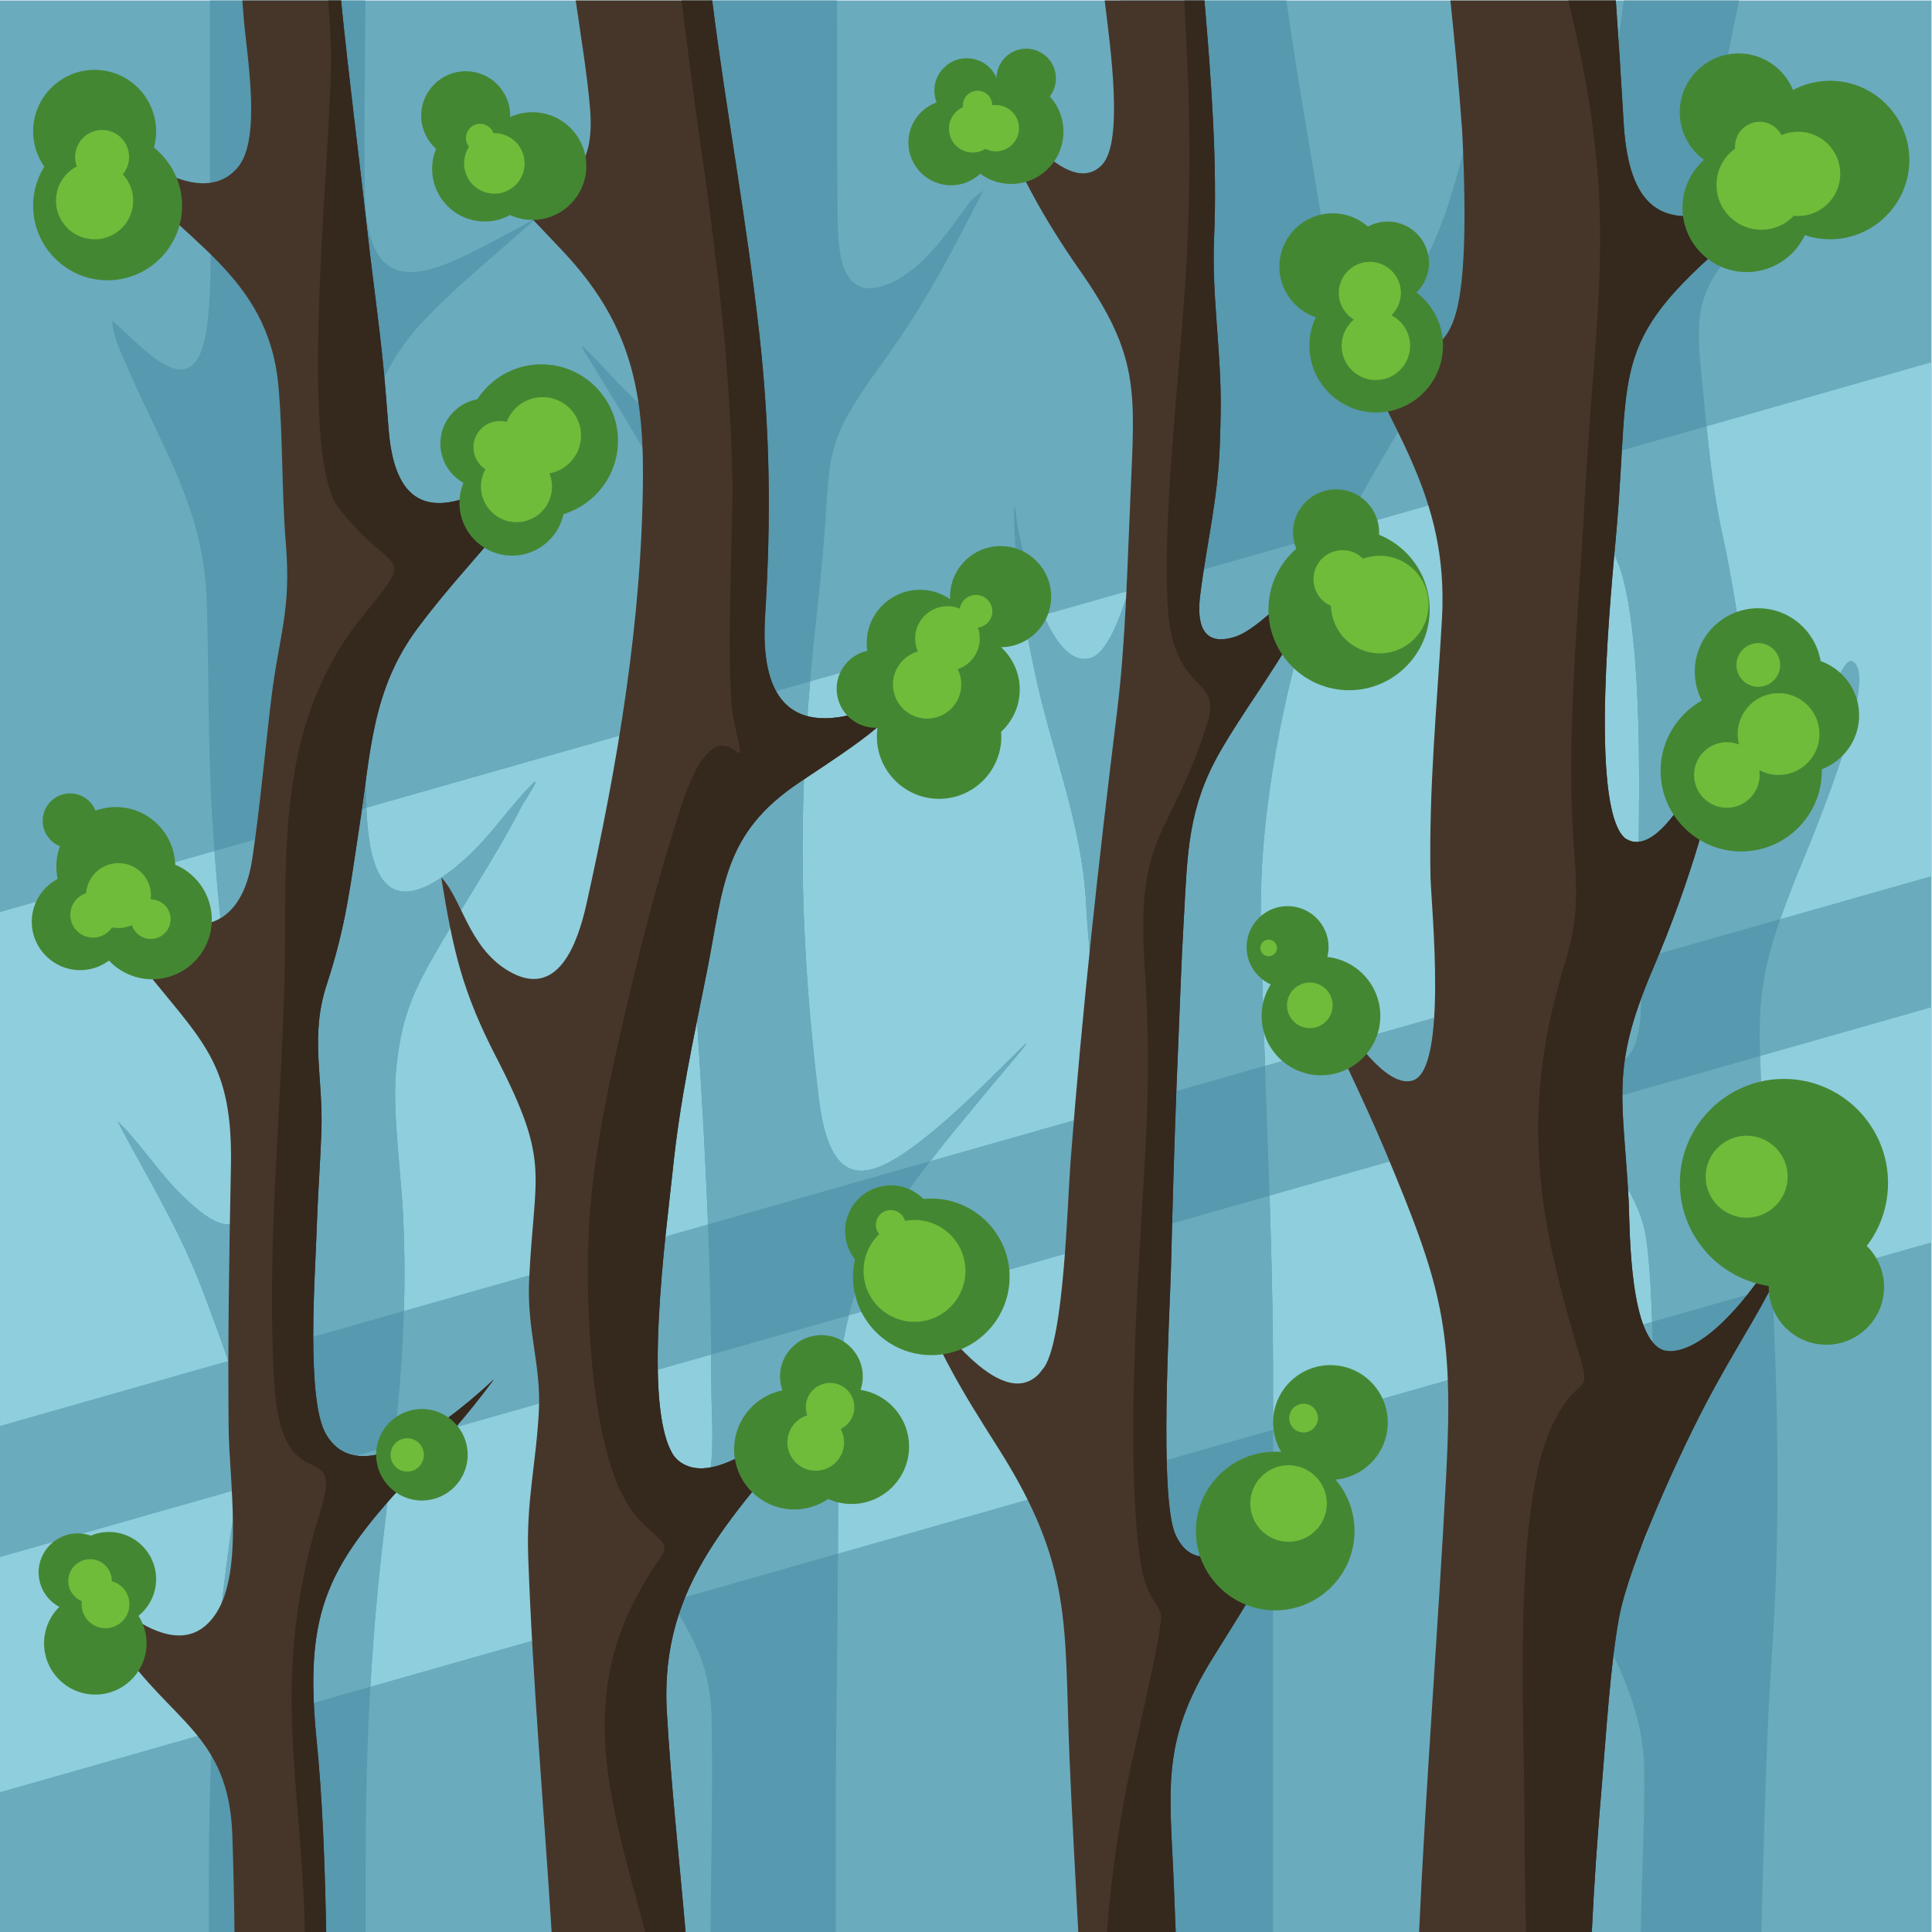 <?xml version="1.0" encoding="UTF-8"?>
<svg version="1.1" viewBox="0 0 800 800" xmlns="http://www.w3.org/2000/svg">
<defs>
<clipPath id="a">
<path d="m0 600h600v-600h-600z"/>
</clipPath>
</defs>
<g transform="matrix(1.333 0 0 -1.333 0 800)">
<path d="m0 0h600v600h-600z" fill="#6babbe"/>
<g transform="translate(9e-4 316.81)">
<path d="m0 0v-159.6l600 170.8v159.6zm0-200.35v-73.014l600 170.8v73.01z" fill="#8fcedc"/>
</g>
<g clip-path="url(#a)">
<g transform="translate(504.38 600)">
<path d="m0 0h35.815c-1.68-9.083-7.79-35.711-6.986-43.368 1.598-15.171 15.442-12.169 24.543-4.601 5.274 4.384 10.855 11.429 15.122 16.923-11.637-23.894-15.473-27.263-33.272-45.692-13.935-14.427-12.614-24.081-10.721-43.158 1.697-16.768 2.681-30.128 6.343-46.85 3.216-14.703 5.107-29.149 7.643-43.933l0.355-2.058c3.434-19.801 8.735-36.982 22.625-8.968 1.282 2.59 6.804 17.302 9.244 16.491 10.197-3.391-14.744-60.937-17.856-68.798-13.983-35.496-10.307-41.607-9.766-77.958 0.216-14.284 2.274-29.78 2.963-44.489 1.845-39.391 2.716-77.588 8e-3 -116.99-1.573-22.261-2.162-46.505-2.833-68.926-0.182-6.13-0.337-12.259-0.472-18.392h-37.487c0.278 16.734 1.323 35.079 1.093 51.546-0.334 24.358-15.68 45.795-26.289 66.903-7.113 14.152-15.348 27.931-22.512 42.146 7.185-10.774 25.823-37.36 37.029-42.51 17.236-7.924 14.716 25.355 14.675 34.496-0.081 14.443 0.184 56.415-3.229 68.096-6.571 22.498-29.909 35.159-37.557 69.859-1.403 6.364-2.42 12.783-3.428 19.218 5.266-13.078 10.675-34.78 26.303-39.119 17.106-4.749 13.842 21.481 13.646 31.194-0.254 12.639-0.379 25.239-0.32 37.88 0.033 4.92 0.071 9.84 0.107 14.76 0.047 18.052-0.265 56.224-6.718 72.026-8.854 21.689-30.277 36.755-35.589 63.106-0.632 3.128 0.81 0.883 2.029-0.271 5.139-4.863 14.337-18.304 23.838-15.074 10.219 5.387 5.947 27.784 5.834 37.556-0.249 21.173 0.14 42.315 2.52 63.363 1.012 8.572 2.175 17.089 3.3 25.595m-156.37 0c0.178-2.43 0.388-4.864 0.634-7.303 0.895-8.795 1.881-17.561 3.012-26.327 5.948-46.031 14.74-70.011 6.055-117.15-1.662-9.024-8.612-50.975-19.215-53.567-12.808-3.131-20.557 31.6-22.258 40.367-0.444 2.289-1.273 11.338-1.205 4.061 0.161-16.462 3.043-32.989 6.474-49.07 5.241-24.558 14.571-46.503 15.878-71.75 0.911-17.585 3.513-34.218 4.465-51.48 1.255-25.635 4.459-50.478 5.158-76.203 1.015-63.45 0.486-128.21 0.202-192.35h48.247v176.87c-0.192 46.938-3.017 93.453-3.835 140.3 0.027 3.167 0.067 6.309 0.166 9.473 0.902 28.681 8.161 65.553 17.862 92.493 4.426 11.539 9.457 21.293 15.514 32.033 4.676 8.247 9.824 16.427 14.235 24.75 13.339 25.185 16.86 35.592 19.08 64.352 0.546 7.398-0.979 9.664-1.062 15.043-0.022 1.48 1.02 7.459-0.512 7.813-4.139-16.363-10.301-44.319-23.718-55.236-15.449-12.569-19.183 4.402-21.211 16.479-4.166 25.297-8.786 51.091-12.382 76.403zm-127.44 0h39.425c0.206-23.062-0.15-46.544 0.261-69.492 0.186-10.362 1.797-24.836 16.428-18.248 10.355 4.662 17.507 15.559 23.996 24.368 1.371 1.86 3.001 2.994 4.802 4.391-10.194-19.852-17.79-34.85-31.075-53.16-19.62-27.042-15.925-27.685-18.864-60.453-0.506-5.648-1.07-11.279-1.673-16.919-6.194-54.107-6.089-97.245 0.425-151.19 3.835-31.767 17.205-25.999 37.205-9.148 9.121 7.686 17.717 16.627 26.277 25.001 4.831 4.724-8.633-10.939-8.785-11.125-25.834-31.324-48.367-55.492-48.54-98.905-0.117-29.11-0.094-57.849-0.489-86.999-0.132-9.733-0.244-19.461-0.305-29.193-0.022-3.933-0.033-7.863-0.035-11.792v-37.909h-38.899c0.108 22.109 0.757 45.422 0.3 67.381-0.473 22.689-11.073 30.681-20.191 50.156-7.159 15.288-13.922 33.627-16.908 50.241-1.307 7.273 0.441 0.578 1.745-2.476 3.475-8.141 17.424-38.855 29.378-33.685 8.203 5.51 5.96 27.464 5.939 36.716-0.083 37.842-1.657 72.254-4.13 109.95-2.099 31.988-3.497 62.172-1.867 94.284 0.882 16.404 3.948 41.335-0.269 56.514-4.905 17.66-20.329 41.473-30.108 57.636-3.157 5.218-7.125 10.472 0.514 2.545 16.004-17.046 32.968-36.659 35.321 2.442 0.87 14.464 0.161 30.107 0.122 44.702zm-155.36 0h48.3c-0.059-20.039-0.515-40.788-0.167-60.736 1.239-36.535 23.33-22.747 45.462-11.109 8.864 4.662 9.94 6.078 1.129-1.692-10.64-9.382-21.274-18.032-30.781-28.651-20.422-24.189-16.061-46.292-15.96-75.909 0.069-20.181 0.207-40.36 0.424-60.54 0.088-18.731-0.533-53.683 27.986-30.494 9.114 7.41 13.909 15.071 21.434 23.325 7.358 8.07 0.426-1.796-1.203-4.924-8.956-17.191-19.06-31.737-28.333-48.23-6.762-12.027-9.291-20.442-10.56-34.205-1.009-12.835 1.737-31.903 2.346-45.659 1.491-36.111-1.981-62.348-6.128-97.771-4.13-35.271-5.53-66.201-5.557-101.71v-22.468h-48.716c-0.218 43.864 0.477 85.165 7.979 132.31 4.693 30.158 1.573 36.699-8.803 64.78-8.043 21.765-16.926 35.399-27.51 55.422 4.941-4.302 12.148-14.729 17.709-20.573 23.979-25.199 23.91-3.536 22.523 17.769-0.572 8.802-1.768 17.664-2.948 26.406-1.988 14.567-4.216 27.677-5.673 42.517-0.9 9.166-1.622 18.313-2.218 27.503-1.422 23.147-1.02 44.98-1.714 67.878-0.86 28.412-13.421 46.933-24.393 72.193-1.938 4.463-4.904 10.379-4.988 15.179 10.085-8.718 26.145-28.777 29.541-1.167 1.7 13.831 0.819 35.798 0.819 50.396z" fill="#5799ae" fill-rule="evenodd"/>
</g>
<g transform="translate(263.68 191.52)">
<path d="m0 0-42.764-12.175c0.04-3.894 0.065-7.816 0.074-11.779 0.021-9.252 2.264-31.206-5.939-36.717-11.954-5.17-25.904 25.544-29.379 33.686-0.528 1.235-1.128 3.07-1.57 4.33l-0.469-0.133c0.072-0.456 0.169-1.025 0.295-1.722 2.986-16.614 9.749-34.953 16.907-50.241 2.504-5.347 5.119-9.827 7.605-13.986l51.858 14.763c0.07 15.835 0.093 31.651 0.156 47.579 0.039 9.655 1.186 18.354 3.226 26.395m130.7 37.205-48.578-13.828c0.55-7.724 0.997-15.478 1.21-23.316 0.26-16.326 0.419-32.74 0.505-49.207l47.944 13.649v20.076c-0.073 17.589-0.513 35.118-1.081 52.626m152.38 43.375-58.441-16.635c8.782-12.707 18.282-22.465 22.103-35.555 1.597-5.465 2.387-17.564 2.789-30.37l37.382 10.642-0.155 3.361c-0.688 14.709-2.747 30.206-2.962 44.49-0.147 9.846-0.523 17.473-0.716 24.067m-71.068 20.52-3.241-0.923c-1.194 5.731-2.108 11.505-3.015 17.29 1.907-4.736 3.833-10.603 6.256-16.367m8.325 161.98 46.098 13.123c1.152-11.481 2.396-22.045 5.115-34.462 3.217-14.702 5.108-29.148 7.644-43.933l0.354-2.058c3.435-19.8 8.736-36.981 22.625-8.967 1.283 2.589 6.804 17.302 9.245 16.49 10.197-3.391-14.745-60.937-17.856-68.797-1.639-4.159-3.031-7.909-4.218-11.357l-43.661-12.427c-0.24 12.253-0.353 24.475-0.298 36.734 0.034 4.92 0.072 9.84 0.108 14.76 0.047 18.053-0.266 56.224-6.718 72.026-4.286 10.498-11.516 19.443-18.438 28.868m-165.7-47.17c0.949-5.509 2.044-10.986 3.202-16.412 5.241-24.557 14.571-46.503 15.877-71.75 0.912-17.584 3.513-34.218 4.465-51.479 0.214-4.367 0.486-8.708 0.789-13.037l50.319 14.325c-0.554 15.757-1.059 31.523-1.335 47.328 0.026 3.166 0.066 6.308 0.166 9.472 0.902 28.682 8.161 65.553 17.861 92.493 2.342 6.105 4.853 11.709 7.595 17.225l-66.773-19.008c-3.146-10.564-7.189-19.757-11.975-20.926-5.877-1.437-10.687 5.097-14.337 13.435zm-102.91-29.296 36.256 10.321c-3.819-44.301-2.96-82.723 2.646-129.15 3.836-31.766 17.205-25.999 37.205-9.147 9.121 7.685 17.718 16.627 26.278 25.001 4.831 4.723-8.634-10.94-8.785-11.125-7.043-8.539-13.838-16.545-20.004-24.557l-69.063-19.66c-0.717 18.977-1.769 37.883-3.068 57.697-2.099 31.989-3.497 62.172-1.868 94.284 0.108 1.996 0.248 4.119 0.403 6.334m-93.015-226.84c-0.959-8.857-2.061-18.015-3.217-27.886-1.918-16.377-3.246-31.815-4.122-47.213l-49.151-13.991c1.057 22.329 3.115 45.061 6.978 69.342 0.323 2.076 0.608 4.035 0.856 5.9zm-8.571 197.92c0.75-17.925 4.795-37.042 27.798-18.34 9.113 7.411 13.909 15.072 21.433 23.325 7.358 8.071 0.427-1.795-1.203-4.923-8.955-17.192-19.06-31.737-28.332-48.23-6.762-12.028-9.292-20.443-10.56-34.206-1.01-12.835 1.736-31.903 2.345-45.659 0.415-10.044 0.445-19.324 0.184-28.25l-54.597-15.543c-1.733 5.335-4.007 11.351-6.812 18.942-8.042 21.764-16.925 35.398-27.509 55.422 4.941-4.302 12.148-14.73 17.709-20.574 23.978-25.199 23.91-3.536 22.523 17.77-0.573 8.801-1.768 17.664-2.948 26.405-1.989 14.567-4.217 27.677-5.674 42.518-0.586 5.972-1.097 11.936-1.547 17.91z" fill="#6babbe" fill-rule="evenodd"/>
</g>
<g transform="translate(450.55 600)">
<path d="m0 0h51.383c0.876-12.464 1.679-24.968 2.406-37.607 1.327-23.007 9.143-35.842 34.24-26.144 13.733 5.306 23.016 14.636 31.566 26.225-9.172-16.706-12.936-20.342-27.746-32.532-43.47-35.961-35.686-41.919-40.289-94.923-1.429-16.441-8.625-84.921 2.578-95.175 12.93-9.068 30.343 34.823 34.163 43.241 2.498 5.513-0.506-3.631-0.858-5.108-7.207-30.166-12.339-50.154-24.644-79.053-13.293-31.22-9.092-39.66-7.393-72.372 0.346-9.089 0.227-42.909 11.093-45.931l1.849-0.222c13.873 0.427 31.172 26.177 36.887 37.517 2.684 5.328 4.649 10.363 6.647 15.954-8.39-32.466-16.443-39.821-31.256-67.34-8.713-16.183-25.112-51.775-28.273-69.039-2.723-14.868-3.986-36.368-5.321-51.932-1.337-15.573-2.418-30.933-3.147-46.329h-53.657c2.172 47.52 5.933 94.401 8.454 142.53 2.387 45.571-1.291 58.748-18.85 100.66-7.248 17.246-15.9 34.32-23.532 51.566 6.294-3.167 20.942-32.501 31.869-29.51 11.112 3.042 5.903 53.712 5.644 63.291-0.512 28.502 1.992 52.236 3.564 80.206 2.186 38.914-16.548 58.935-30.146 92.779l-2.054 5.24c-0.941 2.5-1.239 4.81-1.664 7.424 8.768-8.156 30.872-37.356 38.344-9.913 3.612 13.27 2.493 41.646 1.793 56-0.969 13.487-2.247 26.994-3.65 40.501" fill="#463629" fill-rule="evenodd"/>
</g>
<g transform="translate(487.16 600)">
<path d="m0 0h14.771c0.876-12.464 1.68-24.968 2.407-37.607 1.327-23.007 9.142-35.842 34.24-26.144 13.732 5.306 23.016 14.636 31.565 26.225-9.172-16.706-12.935-20.342-27.746-32.532-43.47-35.961-35.685-41.919-40.289-94.923-1.428-16.441-8.625-84.921 2.578-95.175 12.931-9.068 30.344 34.823 34.163 43.241 2.498 5.513-0.505-3.631-0.857-5.108-7.207-30.166-12.339-50.154-24.645-79.053-13.292-31.22-9.091-39.66-7.392-72.372 0.346-9.089 0.226-42.909 11.093-45.931l1.848-0.222c13.873 0.427 31.173 26.177 36.888 37.517 2.684 5.328 4.648 10.363 6.646 15.954-8.389-32.466-16.443-39.821-31.255-67.34-8.713-16.183-25.113-51.775-28.274-69.039-2.723-14.868-3.985-36.368-5.32-51.932-1.337-15.573-2.418-30.933-3.148-46.329h-20.42c-0.262 15.346-0.5 28.186-0.472 33.998 0.111 31.231-3.868 97.111 8.36 123.53 9.327 20.15 13.884 5.607 6.76 29.17-9.662 33.027-14.415 60.663-7.661 94.987 4.848 24.633 10.25 26.313 8.111 53.06-2.899 36.27 1.072 72.902 3.048 109.18 3.289 63.31 11.022 90.116-4.242 153.67-0.268 1.118-0.52 2.171-0.757 3.175" fill="#35281d" fill-rule="evenodd"/>
</g>
<g transform="translate(343.15 600)">
<path d="m0 0h30.99c2.144-24.787 4.007-50.835 3.004-73.526-0.812-18.387 2.312-35.415 2.048-54.204-0.047-3.278-0.145-6.548-0.251-9.824-0.609-17.662-4.02-30.442-6.119-47.162-1.04-8.282 0.296-16.319 10.892-12.916 14.922 4.793 47.241 53.097 18.731 1.596-7.386-13.342-16.308-24.855-23.519-37.449-9.914-17.32-10.058-31.392-11.124-50.645l-0.162-2.949c-0.73-12.74-1.143-25.48-1.679-38.227-0.762-17.659-1.337-35.316-1.812-52.985l-0.406-15.442c-0.436-15.605-3.716-71.565 1.409-82.845 9.292-20.456 35.703 10.67 42.871 18.543 0.732-5.318-0.876-5.486-3.556-10.341-9.161-16.603-17.659-30.377-27.666-46.384-16.551-26.469-13.313-41.326-12.142-71.205l0.199-5.091 0.106-2.641c0.097-2.364 0.189-4.721 0.277-7.073h-30.253c-0.923 18.06-1.972 36.121-2.747 54.58-1.759 41.813 1.302 59.785-22.532 97.112-11.042 17.327-18.001 28.903-25.465 48.226 5.927-8.315 26.402-38.073 38.419-25.856l1.738 2.185c6.184 9.338 7.144 50.714 8.163 63.989 3.593 46.754 8.715 93.261 14.456 139.79 2.643 21.358 3.19 45.706 4.166 67.403 1.353 31.989 2.92 42.813-15.742 69.493-11.215 16.035-19.558 31.171-26.493 49.55-1.017 2.696-1.107 3.195-0.534 5.816 4.962-6.841 23.271-33.631 33.904-22.566 6.8 7.075 2.571 36.85 0.829 51.045" fill="#463629" fill-rule="evenodd"/>
</g>
<g transform="translate(178.84 600)">
<path d="m0 0h42.391c4.306-34.244 10.576-67.283 14.634-103.53 3.355-29.969 3.684-57.332 1.813-87.408-1.03-15.96 1.577-34.625 22.67-31.728 14.095 1.937 26.396 14.442 35.085 24.839-16.802-25.466-22.05-28.331-47.103-45.068-23.905-15.971-23.532-32.623-28.715-58.652-4.371-22.059-8.371-39.685-10.689-62.325-1.993-18.987-9.568-73.567 0.468-88.322l1.087-1.169c12.476-10.711 36.513 14.901 43.199 16.579 3.648 0.914 0.885-0.686-1.388-3.599-23.266-29.797-47.469-50.481-45.146-91.194 1.298-22.744 3.892-46.049 5.889-69.197h-41.627c-2.441 39.088-5.914 77.911-7.321 117.17-0.637 17.753 2.456 28.982 3.311 45.463 0.737 14.189-3.765 24.967-3.033 40.65 1.567 33.613 6.783 36.097-9.812 68.446-10.997 21.159-13.742 33.656-17.496 56.658 6.493-6.773 8.422-21.449 20.566-28.882 15.757-9.643 21.897 8.806 24.519 20.443 9.704 43.508 17.346 88.317 17.585 133.03 0.151 28.352-4.781 48.298-24.355 69.347-8.509 9.149-15.983 16.324-23.72 26.436-13.288 17.831-7.195 9.922 4.627 2.384 17.811-11.358 28.89-5.816 27.015 16.095-0.919 10.737-2.817 22.185-4.454 33.529" fill="#463629" fill-rule="evenodd"/>
</g>
<g transform="translate(75.288 600)">
<path d="m0 0h30.661c2.387-23.923 5.5-47.788 8.171-71.704 1.968-17.612 4.394-33.434 5.798-51.381 0.268-3.432 0.539-6.863 0.816-10.294 1.52-18.697 9.052-28.42 28.626-19.236 9.569 4.49 19.376 13.377 27.661 20.149-13.173-25.725-30.778-40.38-47.181-62.356-14.423-19.324-14.653-38.758-18.191-61.705-2.895-18.79-4.136-30.795-10.169-49.217-5.274-16.105-1.053-28.543-1.644-45.593-0.286-8.248-0.887-16.559-1.244-24.829l-0.315-8.014c-0.501-13.33-3.021-50.199 2.803-60.831 11.033-20.127 42.618 7.612 52.395 16.75-8.838-11.966-15.226-18.803-25.118-29.424-26.143-28.071-33.873-41.844-30.146-81.333 2.003-19.193 2.731-40.787 3.133-61.752h-28.489c-0.119 10.491-0.328 20.89-0.691 31.043-1.109 31.129-19.246 35.076-35.141 58.779-5.66 8.439-8.534 12.173-11.528 22.019 9.186-9.097 30.188-29.694 41.669-12.015 8.559 13.176 4.025 41.461 3.86 57.384-0.276 26.769 0.152 54.078 0.703 80.854 0.721 33.311-8.887 39.035-28.374 63.712-12.753 16.149-18.587 26.303-25.277 45.802 10.176-10.782 11.879-19.753 26.368-28.491 17.367-10.475 30.737-5.935 33.91 15.005 2.412 15.909 3.96 33.744 5.937 49.955 2.418 19.825 6.272 27.251 4.47 48.385-1.299 16.201-0.838 33.084-2.287 48.731-3.245 35.054-30.758 45.042-51.021 70.478-5.004 6.281-9.767 12.792-14.47 19.301 9.681-9.912 38.919-38.166 52.791-22.125 7.635 8.828 2.862 34.842 1.922 46.621-0.141 1.78-0.278 3.557-0.408 5.332" fill="#463629" fill-rule="evenodd"/>
</g>
<g transform="translate(211.73 600)">
<path d="m0 0h9.498c4.306-34.244 10.577-67.283 14.634-103.53 3.356-29.969 3.684-57.332 1.814-87.408-1.031-15.96 1.576-34.625 22.669-31.728 14.095 1.937 26.397 14.442 35.086 24.839-16.803-25.466-22.051-28.331-47.104-45.068-23.904-15.971-23.532-32.623-28.714-58.652-4.371-22.059-8.372-39.685-10.689-62.325-1.993-18.987-9.568-73.567 0.467-88.322l1.087-1.169c12.477-10.711 36.513 14.901 43.2 16.579 3.647 0.914 0.885-0.686-1.389-3.599-23.266-29.797-47.469-50.481-45.145-91.194 1.297-22.744 3.892-46.049 5.888-69.197h-12.424c-11.281 42.988-23.919 76.758 4.554 116.98 4.62 6.524-4.672 5.729-11.647 19.212-11.3 21.841-12.421 71.045-9.585 95.533 2.81 24.278 8.855 48.842 14.575 72.61 3.794 15.379 8.057 30.237 12.834 45.334 13.043 40.543 22.511 1.416 16.829 26.337-3.096 13.58-0.328 59.741-0.669 76.688-0.267 13.31-1.065 26.152-2.173 39.412-1.599 17.906-3.766 35.572-6.221 53.375-1.269 9.034-4.488 31.408-7.375 55.293m-109.81 0h4.03c2.386-23.923 5.499-47.788 8.171-71.704 1.967-17.612 4.393-33.434 5.798-51.381 0.268-3.432 0.539-6.863 0.815-10.294 1.521-18.697 9.053-28.42 28.626-19.236 2.766 1.298 5.552 2.964 8.314 4.839 0.092-0.729 0.182-1.435 0.269-2.105 0.429-3.267 0.791-6.543 1.098-9.826-9.378-11.68-19.499-22.118-29.2-35.115-14.423-19.324-14.653-38.758-18.191-61.705-2.895-18.79-4.137-30.795-10.169-49.217-5.274-16.105-1.053-28.543-1.644-45.593-0.286-8.248-0.887-16.559-1.244-24.829l-0.315-8.014c-0.501-13.33-3.022-50.199 2.803-60.831 11.032-20.127 42.618 7.612 52.395 16.75-8.839-11.966-15.226-18.803-25.118-29.424-26.144-28.071-33.873-41.844-30.147-81.333 2.004-19.193 2.731-40.787 3.133-61.752h-6.649c-0.872 49.045-11.288 79.394 4.917 131.86 7.408 23.982-12.381 1.205-14.47 40.207-2.607 48.674 3.44 91.846 3.417 139.97-0.015 32.432 0.601 63.395 19.332 91.169l2.968 4.031c19.539 24.38 12.268 13.041-5.595 35.793-13.636 17.37-1.407 118.57-2.482 143.54l-0.227 5.275c-0.179 2.971-0.394 5.945-0.635 8.921m265.97 0h6.254c2.144-24.787 4.007-50.835 3.004-73.526-0.812-18.387 2.312-35.415 2.048-54.204-0.047-3.278-0.145-6.548-0.251-9.824-0.609-17.662-4.021-30.442-6.119-47.162-1.04-8.282 0.296-16.319 10.891-12.916 14.923 4.793 47.242 53.097 18.732 1.596-7.386-13.342-16.308-24.855-23.519-37.449-9.914-17.32-10.058-31.392-11.124-50.645l-0.162-2.949c-0.73-12.74-1.143-25.48-1.679-38.227-0.762-17.659-1.337-35.316-1.812-52.985l-0.406-15.442c-0.436-15.605-3.716-71.565 1.409-82.845 9.292-20.456 35.703 10.67 42.871 18.543 0.732-5.318-0.876-5.486-3.556-10.341-9.161-16.603-17.659-30.377-27.666-46.384-16.552-26.469-13.313-41.326-12.142-71.205l0.199-5.091 0.105-2.641c0.098-2.364 0.19-4.721 0.278-7.073h-21.442c1.235 16.767 3.614 34.291 7.777 53.614 1.032 4.794 9.925 42.84 9.081 45.893-0.952 3.45-4.916 5.359-6.581 17.623-4.469 32.89-0.559 87.094 1.432 120.95 1.206 20.516 1.584 38.711 0.28 59.275-3.423 46.216 7.284 40.949 19.477 79.601 4.113 14.779-11.176 7.259-12.606 36.967-1.506 31.29 4.781 77.963 6.214 111.4 0.711 16.612 0.758 32.523 0.231 49.142-0.332 8.766-0.765 17.535-1.218 26.303" fill="#35281d" fill-rule="evenodd"/>
</g>
<g transform="translate(271.99 374.07)">
<path d="m0 0c6.663 0 12.097 5.434 12.097 12.098 0 6.663-5.434 12.097-12.097 12.097s-12.098-5.434-12.098-12.097c0-6.664 5.435-12.098 12.098-12.098" fill="#448733" fill-rule="evenodd"/>
</g>
<g transform="translate(285.78 383.83)">
<path d="m0 0c9.117 0 16.555 7.438 16.555 16.555 0 9.118-7.438 16.554-16.555 16.554-9.118 0-16.554-7.436-16.554-16.554 0-9.117 7.436-16.555 16.554-16.555" fill="#448733" fill-rule="evenodd"/>
</g>
<g transform="translate(298.94 368.13)">
<path d="m0 0c9.82 0 17.829 8.009 17.829 17.828s-8.009 17.828-17.829 17.828c-9.819 0-17.828-8.009-17.828-17.828s8.009-17.828 17.828-17.828" fill="#448733" fill-rule="evenodd"/>
</g>
<g transform="translate(291.72 352)">
<path d="m0 0c10.645 0 19.328 8.682 19.328 19.327s-8.683 19.327-19.328 19.327c-10.644 0-19.325-8.682-19.325-19.327s8.681-19.327 19.325-19.327" fill="#448733" fill-rule="evenodd"/>
</g>
<g transform="translate(310.83 399.11)">
<path d="m0 0c8.65 0 15.705 7.055 15.705 15.706 0 8.65-7.055 15.706-15.705 15.706-8.651 0-15.707-7.056-15.707-15.706 0-8.651 7.056-15.706 15.707-15.706" fill="#448733" fill-rule="evenodd"/>
</g>
<g transform="translate(246.73 131.26)">
<path d="m0 0c10.287 0 18.678 8.39 18.678 18.679 0 10.286-8.391 18.675-18.678 18.675-10.288 0-18.678-8.389-18.678-18.675 0-10.289 8.39-18.679 18.678-18.679" fill="#448733" fill-rule="evenodd"/>
</g>
<g transform="translate(255.16 159.7)">
<path d="m0 0c7.084 0 12.862 5.778 12.862 12.864 0 7.084-5.778 12.863-12.862 12.863-7.085 0-12.863-5.779-12.863-12.863 0-7.086 5.778-12.864 12.863-12.864" fill="#448733" fill-rule="evenodd"/>
</g>
<g transform="translate(264.56 132.96)">
<path d="m0 0c9.819 0 17.829 8.009 17.829 17.828 0 9.818-8.01 17.827-17.829 17.827s-17.828-8.009-17.828-17.827c0-9.819 8.009-17.828 17.828-17.828" fill="#448733" fill-rule="evenodd"/>
</g>
<g transform="translate(159.07 427.55)">
<path d="m0 0c9.001 0 16.342 7.341 16.342 16.343 0 9.001-7.341 16.342-16.342 16.342s-16.343-7.341-16.343-16.342c0-9.002 7.342-16.343 16.343-16.343" fill="#448733" fill-rule="evenodd"/>
</g>
<g transform="translate(168.2 439.44)">
<path d="m0 0c13.093 0 23.771 10.678 23.771 23.771 0 13.092-10.678 23.771-23.771 23.771-13.092 0-23.771-10.679-23.771-23.771 0-13.093 10.679-23.771 23.771-23.771" fill="#448733" fill-rule="evenodd"/>
</g>
<g transform="translate(150.8 448.35)">
<path d="m0 0c7.715 0 14.008 6.293 14.008 14.008 0 7.716-6.293 14.008-14.008 14.008-7.716 0-14.008-6.292-14.008-14.008 0-7.715 6.292-14.008 14.008-14.008" fill="#448733" fill-rule="evenodd"/>
</g>
<g transform="translate(314.12 543.01)">
<path d="m0 0c8.943 0 16.236 7.293 16.236 16.236s-7.293 16.237-16.236 16.237c-8.942 0-16.237-7.294-16.237-16.237s7.295-16.236 16.237-16.236" fill="#448733" fill-rule="evenodd"/>
</g>
<g transform="translate(318.78 566.57)">
<path d="m0 0c5.085 0 9.231 4.148 9.231 9.232 0 5.085-4.146 9.233-9.231 9.233s-9.232-4.148-9.232-9.233c0-5.084 4.147-9.232 9.232-9.232" fill="#448733" fill-rule="evenodd"/>
</g>
<g transform="translate(300.32 561.91)">
<path d="m0 0c5.55 0 10.078 4.527 10.078 10.078s-4.528 10.079-10.078 10.079c-5.552 0-10.079-4.528-10.079-10.079s4.527-10.078 10.079-10.078" fill="#448733" fill-rule="evenodd"/>
</g>
<g transform="translate(295.44 542.59)">
<path d="m0 0c7.305 0 13.265 5.959 13.265 13.265s-5.96 13.265-13.265 13.265c-7.306 0-13.265-5.959-13.265-13.265s5.959-13.265 13.265-13.265" fill="#448733" fill-rule="evenodd"/>
</g>
<g transform="translate(427.5 472.02)">
<path d="m0 0c11.427 0 20.745 9.319 20.745 20.745s-9.318 20.746-20.745 20.746c-11.428 0-20.746-9.32-20.746-20.746s9.318-20.745 20.746-20.745" fill="#448733" fill-rule="evenodd"/>
</g>
<g transform="translate(431.06 505.66)">
<path d="m0 0c7.071 0 12.839 5.767 12.839 12.838s-5.768 12.838-12.839 12.838c-7.072 0-12.84-5.767-12.84-12.838s5.768-12.838 12.84-12.838" fill="#448733" fill-rule="evenodd"/>
</g>
<g transform="translate(413.99 500.75)">
<path d="m0 0c9.125 0 16.569 7.443 16.569 16.569s-7.444 16.569-16.569 16.569c-9.127 0-16.568-7.443-16.568-16.569s7.441-16.569 16.568-16.569" fill="#448733" fill-rule="evenodd"/>
</g>
<g transform="translate(542.59 515.63)">
<path d="m0 0c10.991 0 19.953 8.962 19.953 19.95s-8.962 19.951-19.953 19.951c-10.987 0-19.949-8.963-19.949-19.951s8.962-19.95 19.949-19.95" fill="#448733" fill-rule="evenodd"/>
</g>
<g transform="translate(568.49 525.82)">
<path d="m0 0c13.561 0 24.621 11.059 24.621 24.62 0 13.56-11.06 24.619-24.621 24.619s-24.62-11.059-24.62-24.619c0-13.561 11.059-24.62 24.62-24.62" fill="#448733" fill-rule="evenodd"/>
</g>
<g transform="translate(540.07 546.99)">
<path d="m0 0c10.068 0 18.278 8.212 18.278 18.279 0 10.069-8.21 18.281-18.278 18.281-10.07 0-18.28-8.212-18.28-18.281 0-10.067 8.21-18.279 18.28-18.279" fill="#448733" fill-rule="evenodd"/>
</g>
<g transform="translate(540.89 335.65)">
<path d="m0 0c13.793 0 25.043 11.251 25.043 25.045s-11.25 25.044-25.043 25.044c-13.796 0-25.043-11.25-25.043-25.044s11.247-25.045 25.043-25.045" fill="#448733" fill-rule="evenodd"/>
</g>
<g transform="translate(546.78 371.42)">
<path d="m0 0c8.854 0 16.078 7.221 16.078 16.077 0 8.855-7.224 16.077-16.078 16.077s-16.075-7.222-16.075-16.077c0-8.856 7.221-16.077 16.075-16.077" fill="#448733" fill-rule="evenodd"/>
</g>
<g transform="translate(546.14 371.85)">
<path d="m0 0c10.839 0 19.679 8.841 19.679 19.679 0 10.839-8.84 19.679-19.679 19.679s-19.679-8.84-19.679-19.679c0-10.838 8.84-19.679 19.679-19.679" fill="#448733" fill-rule="evenodd"/>
</g>
<g transform="translate(559.65 360.07)">
<path d="m0 0c9.836 0 17.858 8.022 17.858 17.858 0 9.837-8.022 17.859-17.858 17.859-9.835 0-17.857-8.022-17.857-17.859 0-9.836 8.022-17.858 17.857-17.858" fill="#448733" fill-rule="evenodd"/>
</g>
<g transform="translate(419.07 385.74)">
<path d="m0 0c13.795 0 25.045 11.25 25.045 25.044s-11.25 25.044-25.045 25.044c-13.794 0-25.044-11.25-25.044-25.044s11.25-25.044 25.044-25.044" fill="#448733" fill-rule="evenodd"/>
</g>
<g transform="translate(415.04 421.4)">
<path d="m0 0c7.364 0 13.371 6.007 13.371 13.371 0 7.365-6.007 13.371-13.371 13.371-7.365 0-13.372-6.006-13.372-13.371 0-7.364 6.007-13.371 13.372-13.371" fill="#448733" fill-rule="evenodd"/>
</g>
<g transform="translate(410.34 266.12)">
<path d="m0 0c10.152 0 18.434 8.281 18.434 18.433 0 10.153-8.282 18.434-18.434 18.434s-18.434-8.281-18.434-18.434c0-10.152 8.282-18.433 18.434-18.433" fill="#448733" fill-rule="evenodd"/>
</g>
<g transform="translate(399.97 293.21)">
<path d="m0 0c7.015 0 12.734 5.721 12.734 12.734 0 7.014-5.719 12.735-12.734 12.735-7.014 0-12.734-5.721-12.734-12.735 0-7.013 5.72-12.734 12.734-12.734" fill="#448733" fill-rule="evenodd"/>
</g>
<g transform="translate(567.34 182.42)">
<path d="m0 0c9.868 0 17.916 8.05 17.916 17.918 0 9.869-8.048 17.918-17.916 17.918-9.869 0-17.919-8.049-17.919-17.918 0-9.868 8.05-17.918 17.919-17.918" fill="#448733" fill-rule="evenodd"/>
</g>
<g transform="translate(554.16 200.33)">
<path d="m0 0c17.811 0 32.336 14.525 32.336 32.334 0 17.811-14.525 32.336-32.336 32.336-17.809 0-32.333-14.525-32.333-32.336 0-17.809 14.524-32.334 32.333-32.334" fill="#448733" fill-rule="evenodd"/>
</g>
<g transform="translate(396.13 99.918)">
<path d="m0 0c13.572 0 24.64 11.067 24.64 24.64 0 13.568-11.068 24.636-24.64 24.636-13.57 0-24.638-11.068-24.638-24.636 0-13.573 11.068-24.64 24.638-24.64" fill="#448733" fill-rule="evenodd"/>
</g>
<g transform="translate(413.28 140.46)">
<path d="m0 0c9.813 0 17.817 8.003 17.817 17.816 0 9.814-8.004 17.819-17.817 17.819s-17.817-8.005-17.817-17.819c0-9.813 8.004-17.816 17.817-17.816" fill="#448733" fill-rule="evenodd"/>
</g>
<g transform="translate(289.3 179.2)">
<path d="m0 0c13.394 0 24.316 10.923 24.316 24.314 0 13.394-10.922 24.317-24.316 24.317-13.392 0-24.316-10.923-24.316-24.317 0-13.391 10.924-24.314 24.316-24.314" fill="#448733" fill-rule="evenodd"/>
</g>
<g transform="translate(276.74 203.52)">
<path d="m0 0c7.826 0 14.21 6.384 14.21 14.212s-6.384 14.212-14.21 14.212c-7.829 0-14.212-6.384-14.212-14.212s6.383-14.212 14.212-14.212" fill="#448733" fill-rule="evenodd"/>
</g>
<g transform="translate(131.06 134.03)">
<path d="m0 0c7.833 0 14.22 6.387 14.22 14.219 0 7.831-6.387 14.22-14.22 14.22s-14.22-6.389-14.22-14.22c0-7.832 6.387-14.219 14.22-14.219" fill="#448733" fill-rule="evenodd"/>
</g>
<g transform="translate(47.274 295.96)">
<path d="m0 0c10.198 0 18.515 8.317 18.515 18.515 0 10.197-8.317 18.514-18.515 18.514-10.197 0-18.514-8.317-18.514-18.514 0-10.198 8.317-18.515 18.514-18.515" fill="#448733" fill-rule="evenodd"/>
</g>
<g transform="translate(35.973 312.52)">
<path d="m0 0c10.17 0 18.464 8.295 18.464 18.464 0 10.171-8.294 18.466-18.464 18.466s-18.465-8.295-18.465-18.466c0-10.169 8.295-18.464 18.465-18.464" fill="#448733" fill-rule="evenodd"/>
</g>
<g transform="translate(24.901 298.79)">
<path d="m0 0c8.281 0 15.035 6.753 15.035 15.035 0 8.28-6.754 15.034-15.035 15.034s-15.034-6.754-15.034-15.034c0-8.282 6.753-15.035 15.034-15.035" fill="#448733" fill-rule="evenodd"/>
</g>
<g transform="translate(21.775 336.67)">
<path d="m0 0c4.689 0 8.512 3.824 8.512 8.512 0 4.689-3.823 8.513-8.512 8.513-4.688 0-8.513-3.824-8.513-8.513 0-4.688 3.825-8.512 8.513-8.512" fill="#448733" fill-rule="evenodd"/>
</g>
<g transform="translate(33.851 94.974)">
<path d="m0 0c8.066 0 14.644 6.577 14.644 14.644s-6.578 14.644-14.644 14.644-14.645-6.577-14.645-14.644 6.579-14.644 14.645-14.644" fill="#448733" fill-rule="evenodd"/>
</g>
<g transform="translate(29.606,73.75)">
<path d="m0 0c8.767 0 15.917 7.148 15.917 15.918 0 8.766-7.15 15.918-15.917 15.918-8.768 0-15.919-7.152-15.919-15.918 0-8.77 7.151-15.918 15.919-15.918" fill="#448733" fill-rule="evenodd"/>
</g>
<g transform="translate(24.135 99.547)">
<path d="m0 0c6.689 0 12.145 5.456 12.145 12.146 0 6.688-5.456 12.143-12.145 12.143s-12.145-5.455-12.145-12.143c0-6.69 5.456-12.146 12.145-12.146" fill="#448733" fill-rule="evenodd"/>
</g>
<g transform="translate(165.4 531.84)">
<path d="m0 0c9.213 0 16.728 7.514 16.728 16.728 0 9.213-7.515 16.728-16.728 16.728s-16.728-7.515-16.728-16.728c0-9.214 7.515-16.728 16.728-16.728" fill="#448733" fill-rule="evenodd"/>
</g>
<g transform="translate(150.58 531.34)">
<path d="m0 0c9.001 0 16.342 7.34 16.342 16.342 0 9.001-7.341 16.342-16.342 16.342s-16.343-7.341-16.343-16.342c0-9.002 7.342-16.342 16.343-16.342" fill="#448733" fill-rule="evenodd"/>
</g>
<g transform="translate(144.67 550.38)">
<path d="m0 0c7.616 0 13.827 6.211 13.827 13.827s-6.211 13.827-13.827 13.827-13.827-6.211-13.827-13.827 6.211-13.827 13.827-13.827" fill="#448733" fill-rule="evenodd"/>
</g>
<g transform="translate(29.393 540.25)">
<path d="m0 0c10.521 0 19.102 8.581 19.102 19.102s-8.581 19.101-19.102 19.101-19.102-8.58-19.102-19.101 8.581-19.102 19.102-19.102" fill="#448733" fill-rule="evenodd"/>
</g>
<g transform="translate(33.426 513.08)">
<path d="m0 0c12.742 0 23.134 10.392 23.134 23.134s-10.392 23.135-23.134 23.135-23.135-10.393-23.135-23.135 10.393-23.134 23.135-23.134" fill="#448733" fill-rule="evenodd"/>
</g>
<g transform="translate(542.58 221.89)">
<path d="m0 0c7.014 0 12.734 5.721 12.734 12.734s-5.72 12.735-12.734 12.735-12.734-5.722-12.734-12.735 5.72-12.734 12.734-12.734" fill="#6fbc3a" fill-rule="evenodd"/>
</g>
<g transform="translate(536.43 349.23)">
<path d="m0 0c5.612 0 10.189 4.576 10.189 10.188 0 5.611-4.577 10.187-10.189 10.187-5.61 0-10.187-4.576-10.187-10.187 0-5.612 4.577-10.188 10.187-10.188" fill="#6fbc3a" fill-rule="evenodd"/>
</g>
<g transform="translate(552.49 359.42)">
<path d="m0 0c6.997 0 12.704 5.708 12.704 12.706s-5.707 12.706-12.704 12.706c-7 0-12.707-5.708-12.707-12.706s5.707-12.706 12.707-12.706" fill="#6fbc3a" fill-rule="evenodd"/>
</g>
<g transform="translate(546.19 386.8)">
<path d="m0 0c3.741 0 6.793 3.051 6.793 6.792 0 3.74-3.052 6.791-6.793 6.791-3.739 0-6.79-3.051-6.79-6.791 0-3.741 3.051-6.792 6.79-6.792" fill="#6fbc3a" fill-rule="evenodd"/>
</g>
<g transform="translate(425.52 518.81)">
<path d="m0 0c5.328 0 9.645-4.317 9.645-9.644 0-2.73-1.136-5.195-2.96-6.949 3.454-1.758 5.823-5.346 5.823-9.488 0-5.875-4.762-10.637-10.637-10.637-5.876 0-10.638 4.762-10.638 10.637 0 3.279 1.484 6.21 3.816 8.162-2.811 1.685-4.692 4.76-4.692 8.275 0 5.327 4.318 9.644 9.643 9.644m-8.477-89.566c2.49 0 4.745-1.009 6.376-2.64 1.616 0.587 3.36 0.908 5.179 0.908 8.371 0 15.158-6.787 15.158-15.157 0-8.372-6.787-15.158-15.158-15.158-8.236 0-14.939 6.569-15.152 14.754-3.192 1.389-5.424 4.57-5.424 8.274 0 4.981 4.039 9.019 9.021 9.019m-119.55-36.966c0.714-1.427 1.115-3.036 1.115-4.739 0-5.861-4.75-10.612-10.611-10.612-5.862 0-10.613 4.751-10.613 10.612 0 4.868 3.278 8.969 7.747 10.22-0.546 1.237-0.849 2.605-0.849 4.044 0 5.544 4.494 10.038 10.037 10.038 1.354 0 2.648-0.269 3.826-0.756 0.4 2.416 2.498 4.258 5.026 4.258 2.813 0 5.093-2.281 5.093-5.094 0-2.61-1.964-4.762-4.493-5.058 0.378-1.059 0.586-2.199 0.586-3.388 0-4.435-2.876-8.198-6.864-9.525m11.857 175.24c3.972 0 7.191-3.219 7.191-7.19 0-3.97-3.219-7.19-7.191-7.19-1.167 0-2.269 0.279-3.244 0.774-1.142-0.725-2.494-1.144-3.946-1.144-4.073 0-7.375 3.302-7.375 7.375 0 3.008 1.802 5.596 4.384 6.743-0.022 0.18-0.033 0.363-0.033 0.548 0 2.508 2.034 4.542 4.541 4.542 2.509 0 4.541-2.034 4.541-4.542v-5e-3c0.369 0.058 0.748 0.089 1.132 0.089m-140.79-90.734c6.592 0 11.937-5.343 11.937-11.936 0-5.867-4.234-10.745-9.812-11.748 0.513-1.272 0.796-2.663 0.796-4.119 0-6.095-4.942-11.036-11.038-11.036-6.094 0-11.036 4.941-11.036 11.036 0 1.951 0.507 3.782 1.394 5.371-2.243 1.453-3.729 3.978-3.729 6.85 0 4.503 3.651 8.154 8.154 8.154 0.75 0 1.476-0.101 2.165-0.29 1.704 4.511 6.061 7.718 11.169 7.718m-19.411 84.897c1.907 0 3.53-1.207 4.146-2.9 0.091 3e-3 0.182 5e-3 0.273 5e-3 5.192 0 9.401-4.209 9.401-9.402s-4.209-9.402-9.401-9.402-9.401 4.209-9.401 9.402c0 1.898 0.563 3.663 1.529 5.141-0.599 0.753-0.958 1.707-0.958 2.744 0 2.437 1.975 4.412 4.411 4.412m-117.43-1.912c4.631 0 8.385-3.752 8.385-8.383 0-2.053-0.739-3.932-1.964-5.39 2.007-2.144 3.237-5.025 3.237-8.193 0-6.623-5.369-11.992-11.992-11.992s-11.992 5.369-11.992 11.992c0 4.632 2.627 8.65 6.473 10.648-0.343 0.913-0.53 1.902-0.53 2.935 0 4.631 3.754 8.383 8.383 8.383m15.129-239c3.395 0 6.147-2.754 6.147-6.148 0-3.396-2.752-6.149-6.147-6.149-2.751 0-5.079 1.808-5.865 4.297-1.271-0.577-2.683-0.901-4.17-0.901-0.688 0-1.36 0.07-2.009 0.203-1.264-1.913-3.432-3.173-5.895-3.173-3.901 0-7.064 3.161-7.064 7.063 0 3.151 2.064 5.82 4.913 6.73 0.38 5.222 4.736 9.341 10.055 9.341 5.567 0 10.081-4.514 10.081-10.082 0-0.399-0.024-0.794-0.07-1.182zm360.03-25.829c3.912 0 7.083-3.171 7.083-7.084 0-3.91-3.171-7.083-7.083-7.083-3.913 0-7.085 3.173-7.085 7.083 0 3.913 3.172 7.084 7.085 7.084m-12.789 13.32c1.422 0 2.575-1.153 2.575-2.575 0-1.421-1.153-2.574-2.575-2.574-1.42 0-2.572 1.153-2.572 2.574 0 1.422 1.152 2.575 2.572 2.575m6.182-163.27c6.562 0 11.884-5.319 11.884-11.883 0-6.566-5.322-11.886-11.884-11.886-6.565 0-11.887 5.32-11.887 11.886 0 6.564 5.322 11.883 11.887 11.883m4.669 19.102c2.461 0 4.457-1.996 4.457-4.454 0-2.463-1.996-4.459-4.457-4.459s-4.457 1.996-4.457 4.459c0 2.458 1.996 4.454 4.457 4.454m-128.25 60.171c2.11 0 3.891-1.417 4.441-3.352 0.953 0.18 1.937 0.273 2.943 0.273 8.737 0 15.82-7.083 15.82-15.821 0-8.736-7.083-15.819-15.82-15.819-8.739 0-15.821 7.083-15.821 15.819 0 4.475 1.857 8.512 4.84 11.391-0.637 0.791-1.02 1.798-1.02 2.893 0 2.549 2.066 4.616 4.617 4.616m-18.838-53.696c4.161 0 7.535-3.374 7.535-7.536 0-2.974-1.724-5.544-4.227-6.77 0.665-1.239 1.043-2.657 1.043-4.16 0-4.864-3.943-8.807-8.808-8.807-4.864 0-8.807 3.943-8.807 8.807 0 3.944 2.592 7.282 6.165 8.404-0.281 0.791-0.435 1.641-0.435 2.526 0 4.162 3.373 7.536 7.534 7.536m-131.35-17.192c2.857 0 5.173-2.316 5.173-5.173s-2.316-5.174-5.173-5.174-5.173 2.317-5.173 5.174 2.316 5.173 5.173 5.173m-98.528-37.565c3.739 0 6.77-3.032 6.77-6.77l-1e-3 -0.075c3.145-0.863 5.457-3.742 5.457-7.163 0-4.101-3.326-7.428-7.429-7.428-4.102 0-7.428 3.327-7.428 7.428 0 0.332 0.022 0.655 0.064 0.972-2.466 1.012-4.203 3.436-4.203 6.266 0 3.738 3.031 6.77 6.77 6.77m529.26 417.32c-2.537-2.679-6.127-4.35-10.11-4.35-7.688 0-13.922 6.233-13.922 13.922 0 4.656 2.285 8.777 5.797 11.305-0.019 0.219-0.03 0.441-0.03 0.666 0 4.219 3.421 7.641 7.642 7.641 2.956 0 5.518-1.68 6.79-4.137 1.586 0.682 3.332 1.061 5.167 1.061 7.227 0 13.086-5.86 13.086-13.087 0-7.228-5.859-13.088-13.086-13.088-0.45 0-0.896 0.023-1.334 0.067" fill="#6fbc3a" fill-rule="evenodd"/>
</g>
</g>
</g>
</svg>
